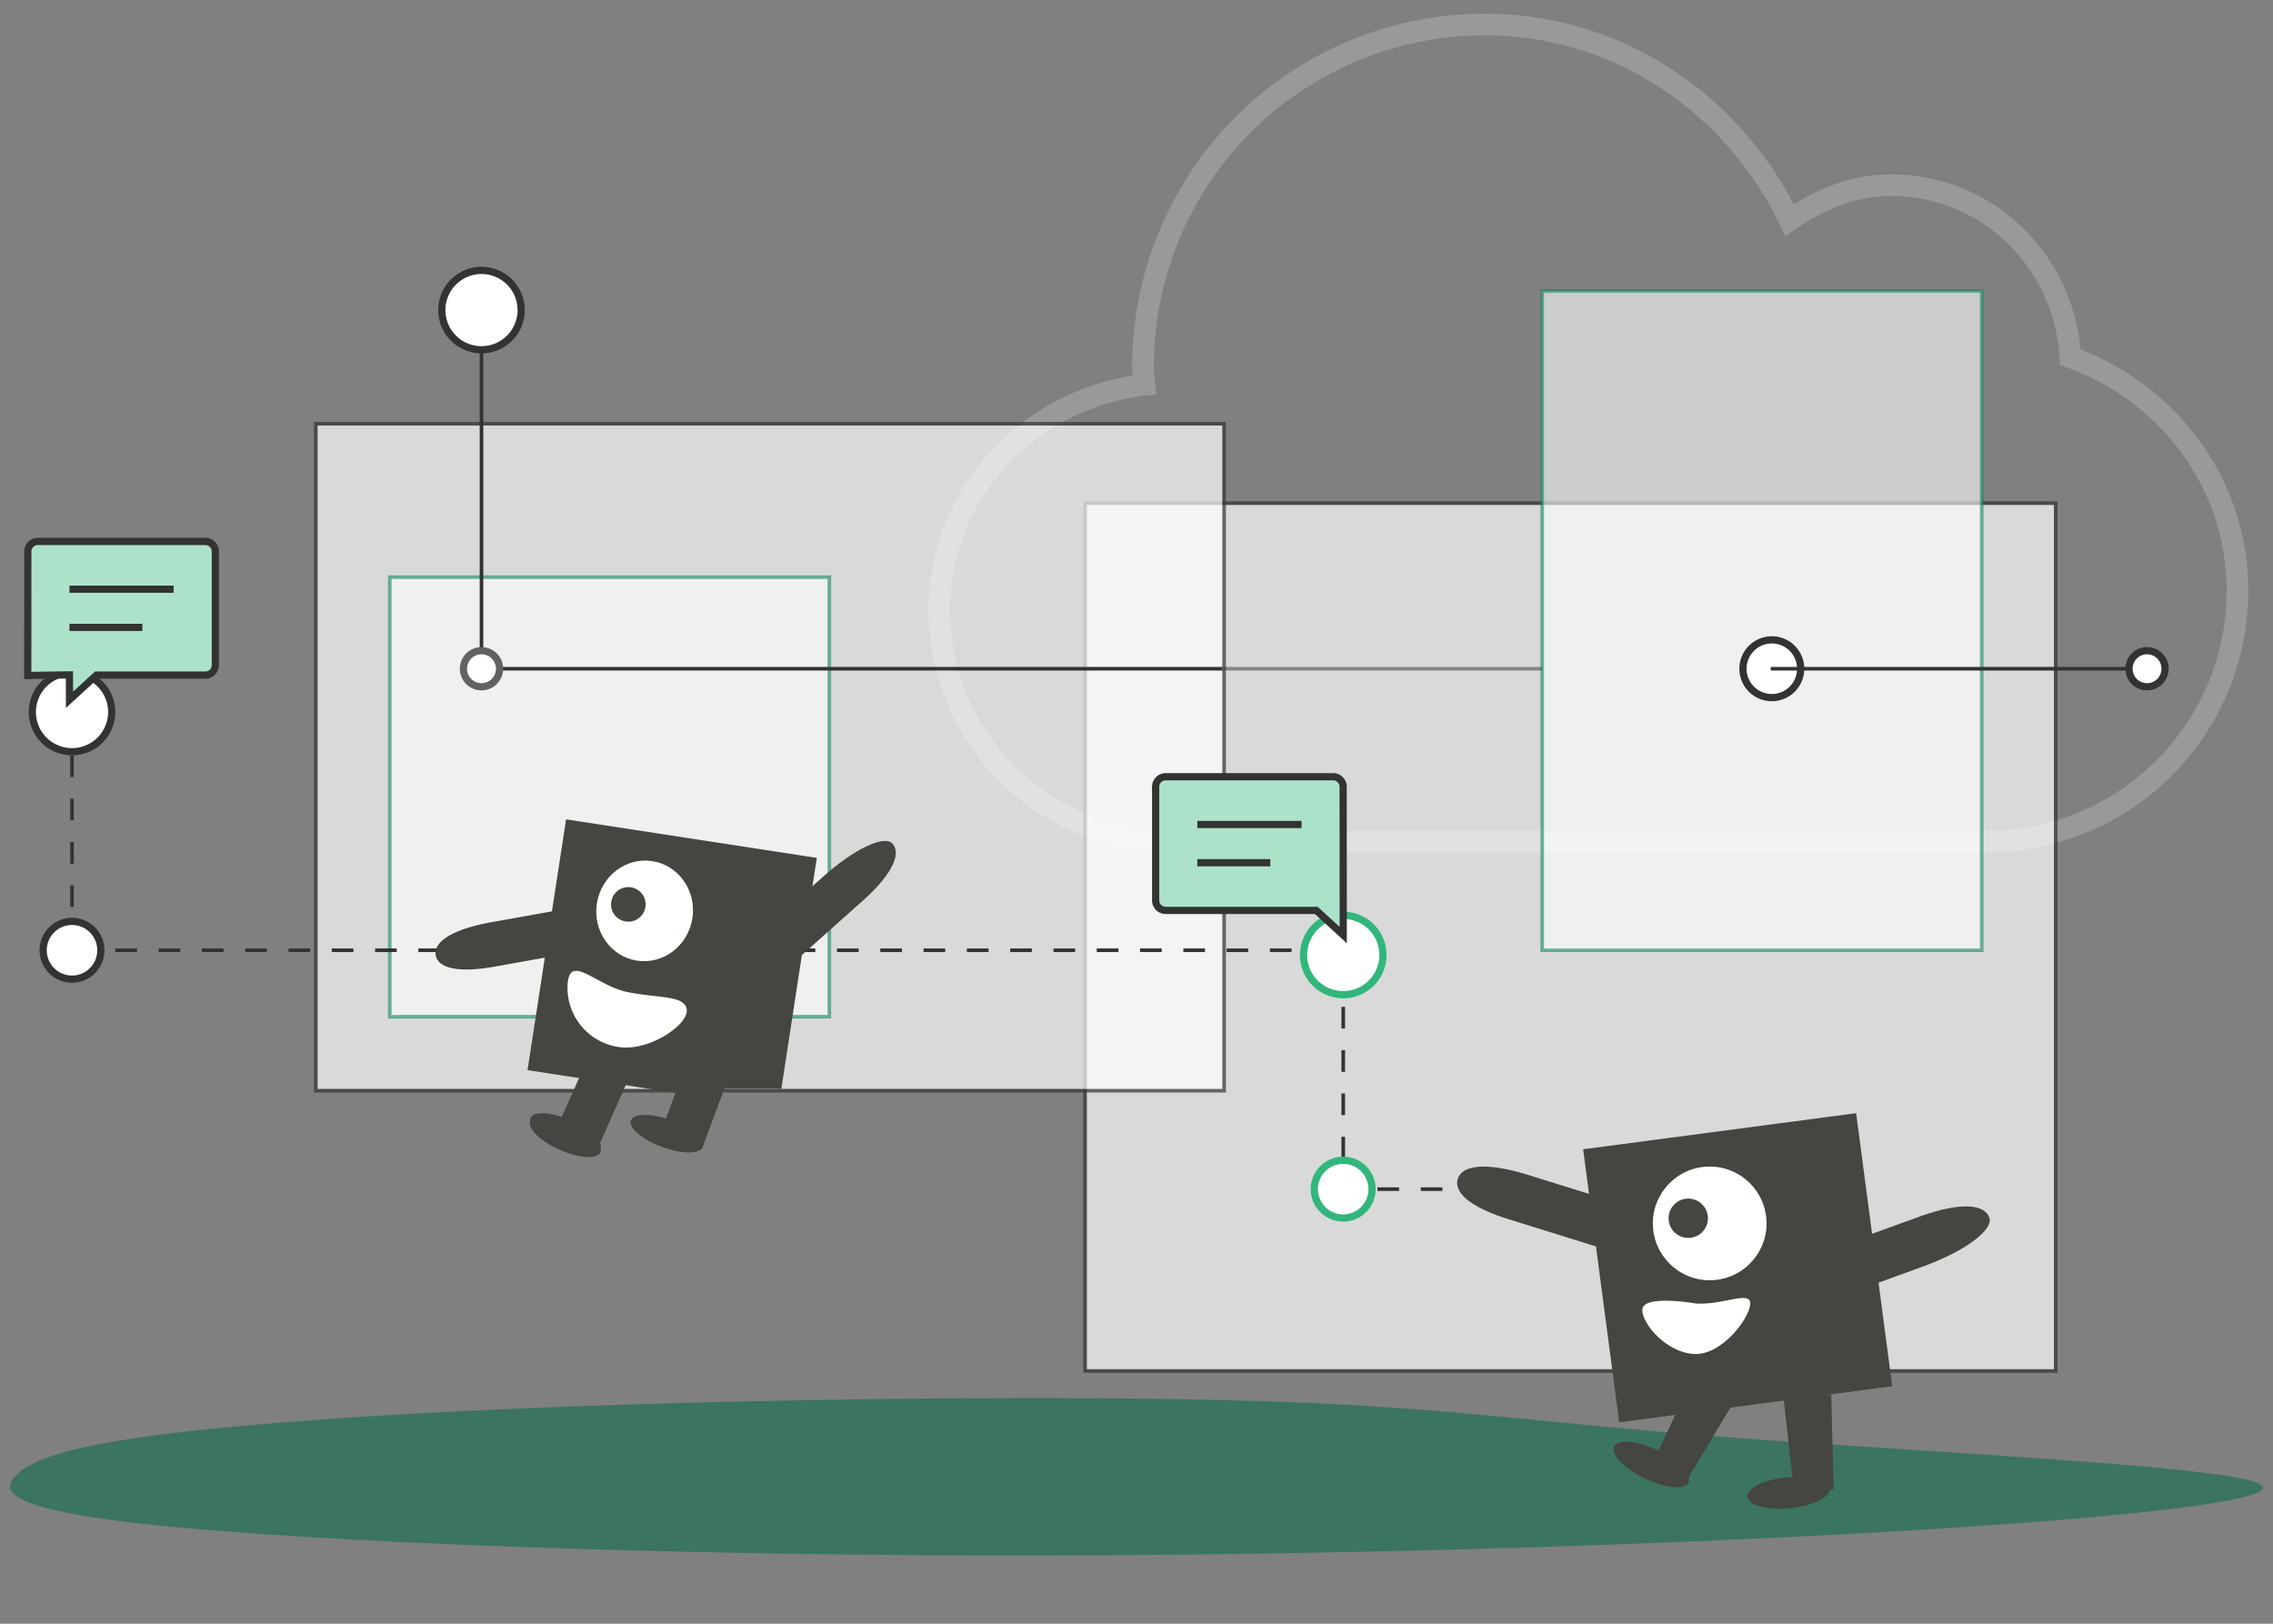<svg xmlns="http://www.w3.org/2000/svg" xmlns:xlink="http://www.w3.org/1999/xlink" viewBox="0 0 630 450"><rect x="0" y="0" width="630" height="450" fill="#808080" stroke="none"/><defs><style>.cls-1,.cls-11,.cls-12,.cls-3,.cls-8{fill:none;}.cls-2{fill:#0e6c4e;}.cls-2,.cls-7{opacity:0.6;}.cls-3{stroke:#fff;stroke-width:6px;opacity:0.2;}.cls-11,.cls-12,.cls-3,.cls-7,.cls-8{stroke-miterlimit:10;}.cls-4{opacity:0.7;}.cls-5,.cls-7{fill:#fff;}.cls-6{fill:#333;}.cls-7{stroke:#118762;}.cls-11,.cls-12,.cls-15,.cls-8{stroke:#333;}.cls-8{stroke-dasharray:6 6;}.cls-9{fill:#31b67b;}.cls-10{fill:#454541;}.cls-12{opacity:0.5;}.cls-13{fill:#626262;}.cls-14{clip-path:url(#clip-path);}.cls-15{fill:#ade2ca;stroke-miterlimit:40;stroke-width:2px;}</style><clipPath id="clip-path"><polygon class="cls-1" points="200.734 301.743 196.798 312.37 196.292 326.029 114.632 326.029 114.632 204.929 258.191 204.488 258.191 301.784 200.734 301.743"/></clipPath></defs><g id="Engineering"><path class="cls-2" d="M269.859,431.071c-91.18-.25-178.754-3.656-223.571-8.062-44.817-4.375-46.363-9.75-41.727-14.281,4.637-4.563,15.97-8.25,43.272-11.563,27.818-3.312,72.12-6.281,129.816-8.031,58.211-1.781,129.815-2.375,177.724-.625s72.119,5.875,123.118,9.781c51,3.875,128.786,7.531,145.27,12.063,16.485,4.5-27.817,9.875-97.877,14S361.039,431.353,269.859,431.071Z"/><path class="cls-3" d="M316.794,101.461c0,1.8.337,3.429.449,5.172-31.763,3.739-56.893,29.768-56.893,62.515a64.205,64.205,0,0,0,64.089,64.09H550.664a69.531,69.531,0,0,0,69.486-69.487c0-30.077-19.508-55.094-46.324-64.764-1.49-26.451-22.881-47.673-49.7-47.673-10.57,0-19.986,4.076-28.11,9.669C480.756,29.248,448.992,6.789,411.466,6.789A94.82,94.82,0,0,0,316.794,101.461Z"/><g class="cls-4"><rect class="cls-5" x="300.737" y="139.442" width="269.049" height="240.516"/><path class="cls-6" d="M569.285,139.942V379.458H301.237V139.942H569.285m1-1H300.237V380.458H570.285V138.942Z"/></g><g class="cls-4"><rect class="cls-5" x="87.529" y="117.425" width="251.754" height="184.858"/><path class="cls-6" d="M338.782,117.925V301.784H88.028V117.925H338.782m1-1H87.028V302.784H339.782V116.925Z"/></g><rect class="cls-7" x="108.044" y="159.958" width="121.81" height="121.81"/><rect class="cls-7" x="427.46" y="80.635" width="121.81" height="182.719"/><polyline class="cls-8" points="207.989 263.355 372.303 263.355 372.303 329.557 409.897 329.557"/><line class="cls-8" x1="19.959" y1="263.355" x2="121.455" y2="263.355"/><circle class="cls-5" cx="372.304" cy="264.668" r="11"/><path class="cls-9" d="M372.3,254.668a10,10,0,1,1-10,10,10.011,10.011,0,0,1,10-10m0-2a12,12,0,1,0,12,12,12,12,0,0,0-12-12Z"/><circle class="cls-5" cx="372.284" cy="329.557" r="8"/><path class="cls-9" d="M372.285,322.557a7,7,0,1,1-7,7,7.008,7.008,0,0,1,7-7m0-2a9,9,0,1,0,9,9,9,9,0,0,0-9-9Z"/><circle class="cls-5" cx="491.092" cy="185.333" r="8"/><path class="cls-6" d="M491.092,178.333a7,7,0,1,1-7,7,7.008,7.008,0,0,1,7-7m0-2a9,9,0,1,0,9,9,9,9,0,0,0-9-9Z"/><path class="cls-10" d="M551.382,337.475c-1.208-3.478-7.086-4.622-18.756-.53l-34.409,12.479,11.63,9.982,27.339-9.933-4.562,1.641C544.2,347.022,552.584,340.934,551.382,337.475Z"/><path class="cls-10" d="M455.844,409.732c5.689,2.755,11.14,3.257,12.174,1.123s-2.741-6.1-8.431-8.854-11.14-3.258-12.174-1.123S450.154,406.977,455.844,409.732Z"/><path class="cls-10" d="M496.131,417.965c6.292-.61,11.208-3.019,10.979-5.38s-5.516-3.78-11.808-3.169-11.207,3.02-10.978,5.38S489.839,418.576,496.131,417.965Z"/><rect class="cls-10" x="443.71" y="313.156" width="76.356" height="76.356" transform="matrix(0.991, -0.131, 0.131, 0.991, -41.949, 66.296)"/><polygon class="cls-10" points="507.566 386.562 494.261 386.878 497.555 415.896 508.209 412.673 507.566 386.562"/><polygon class="cls-10" points="480.811 388.129 469.268 381.459 456.974 407.95 467.381 410.448 480.811 388.129"/><circle class="cls-5" cx="473.872" cy="339.052" r="15.756"/><circle class="cls-10" cx="467.927" cy="337.631" r="5.454" transform="translate(-108.965 349.74) rotate(-37.015)"/><path class="cls-5" d="M455.2,362.922c-.147,3.859,6.556,11.878,14.316,12.317s15.452-10.015,15.6-13.874-7.306.336-15.066-.1C470.592,361.292,455.363,358.643,455.2,362.922Z"/><path class="cls-10" d="M404.015,326.766c1.044-3.53,6.862-4.947,18.71-1.405l27.774,8.644-3.969,12.727-27.774-8.644h0C407.005,334.54,402.976,330.278,404.015,326.766Z"/><line class="cls-11" x1="595.086" y1="185.332" x2="490.795" y2="185.332"/><line class="cls-12" x1="427.46" y1="185.332" x2="338.783" y2="185.332"/><polyline class="cls-11" points="338.783 185.332 133.455 185.332 133.455 87.94"/><circle class="cls-5" cx="133.454" cy="85.939" r="11"/><path class="cls-6" d="M133.455,75.938a10,10,0,1,1-10,10,10.011,10.011,0,0,1,10-10m0-2a12,12,0,1,0,12,12,12,12,0,0,0-12-12Z"/><circle class="cls-5" cx="595.086" cy="185.333" r="5"/><path class="cls-6" d="M595.086,181.333a4,4,0,1,1-4,4,4,4,0,0,1,4-4m0-2a6,6,0,1,0,6,6,6,6,0,0,0-6-6Z"/><circle class="cls-5" cx="133.454" cy="185.333" r="5"/><path class="cls-13" d="M133.455,181.333a4,4,0,1,1-4,4,4,4,0,0,1,4-4m0-2a6,6,0,1,0,6,6,6,6,0,0,0-6-6Z"/><g class="cls-14"><rect class="cls-10" x="151.15" y="232.009" width="70.313" height="70.313" transform="translate(-106.054 410.737) rotate(-81.265)"/><rect class="cls-10" x="181.525" y="299.66" width="22.322" height="12.277" transform="translate(-160.998 380.282) rotate(-69.677)"/><rect class="cls-10" x="152.482" y="300.684" width="22.322" height="12.277" transform="translate(-183.195 331.779) rotate(-66.043)"/><ellipse class="cls-10" cx="184.817" cy="314.191" rx="3.906" ry="10.603" transform="translate(-174.004 378.381) rotate(-69.677)"/><ellipse class="cls-10" cx="156.73" cy="314.132" rx="3.906" ry="10.603" transform="translate(-193.98 329.804) rotate(-66.043)"/><rect class="cls-10" x="152.445" y="301.625" width="22.322" height="12.277" transform="translate(-184.076 332.304) rotate(-66.043)"/><ellipse class="cls-10" cx="156.694" cy="315.073" rx="3.906" ry="10.603" transform="translate(-194.861 330.329) rotate(-66.043)"/><ellipse class="cls-5" cx="178.673" cy="252.441" rx="13.951" ry="13.393" transform="translate(-97.975 390.704) rotate(-81.265)"/><path class="cls-10" d="M120.766,264.8c-.646-3.328,3.506-6.957,14.692-9.093l26.365-4.729,2.161,12.085-26.366,4.729h0C126.51,269.881,121.408,268.109,120.766,264.8Z"/><path class="cls-10" d="M247.349,233.781c2.291,2.5.649,7.764-7.768,15.434l-25.153,22.437-3.009-13.79,20-17.818-3.324,2.98C236.47,235.432,245.07,231.3,247.349,233.781Z"/><path class="cls-5" d="M157.344,272.479A16.572,16.572,0,0,0,170.79,290.05c8.569,1.8,19.9-5.9,19.566-10.116s-7.956-3.218-16.524-5.014S158.107,264.307,157.344,272.479Z"/><circle class="cls-10" cx="174.153" cy="250.643" r="4.792"/></g><path class="cls-15" d="M331.861,228.5h28.888m-28.888,10.583h20.221m-31.773-21.165a2.776,2.776,0,0,1,2.889-2.646h46.191a2.774,2.774,0,0,1,2.888,2.643l.026,41.233-7.464-6.837H323.2a2.776,2.776,0,0,1-2.889-2.645Z"/><line class="cls-8" x1="19.959" y1="263.355" x2="19.959" y2="194.332"/><circle class="cls-5" cx="19.958" cy="197.333" r="11"/><path class="cls-6" d="M19.959,187.333a10,10,0,1,1-10,10,10.011,10.011,0,0,1,10-10m0-2a12,12,0,1,0,12,12,12,12,0,0,0-12-12Z"/><circle class="cls-5" cx="19.958" cy="263.355" r="8"/><path class="cls-6" d="M19.959,256.355a7,7,0,1,1-7,7,7.008,7.008,0,0,1,7-7m0-2a9,9,0,1,0,9,9,9,9,0,0,0-9-9Z"/><path class="cls-15" d="M19.244,163.285H48.131M19.244,173.868H39.465m20.218,10.583a2.776,2.776,0,0,1-2.889,2.645H26.731l-7.465,6.837-.022-6.894L7.693,187.2l.022-34.5a2.774,2.774,0,0,1,2.889-2.643h46.19a2.776,2.776,0,0,1,2.889,2.646Z"/></g></svg>